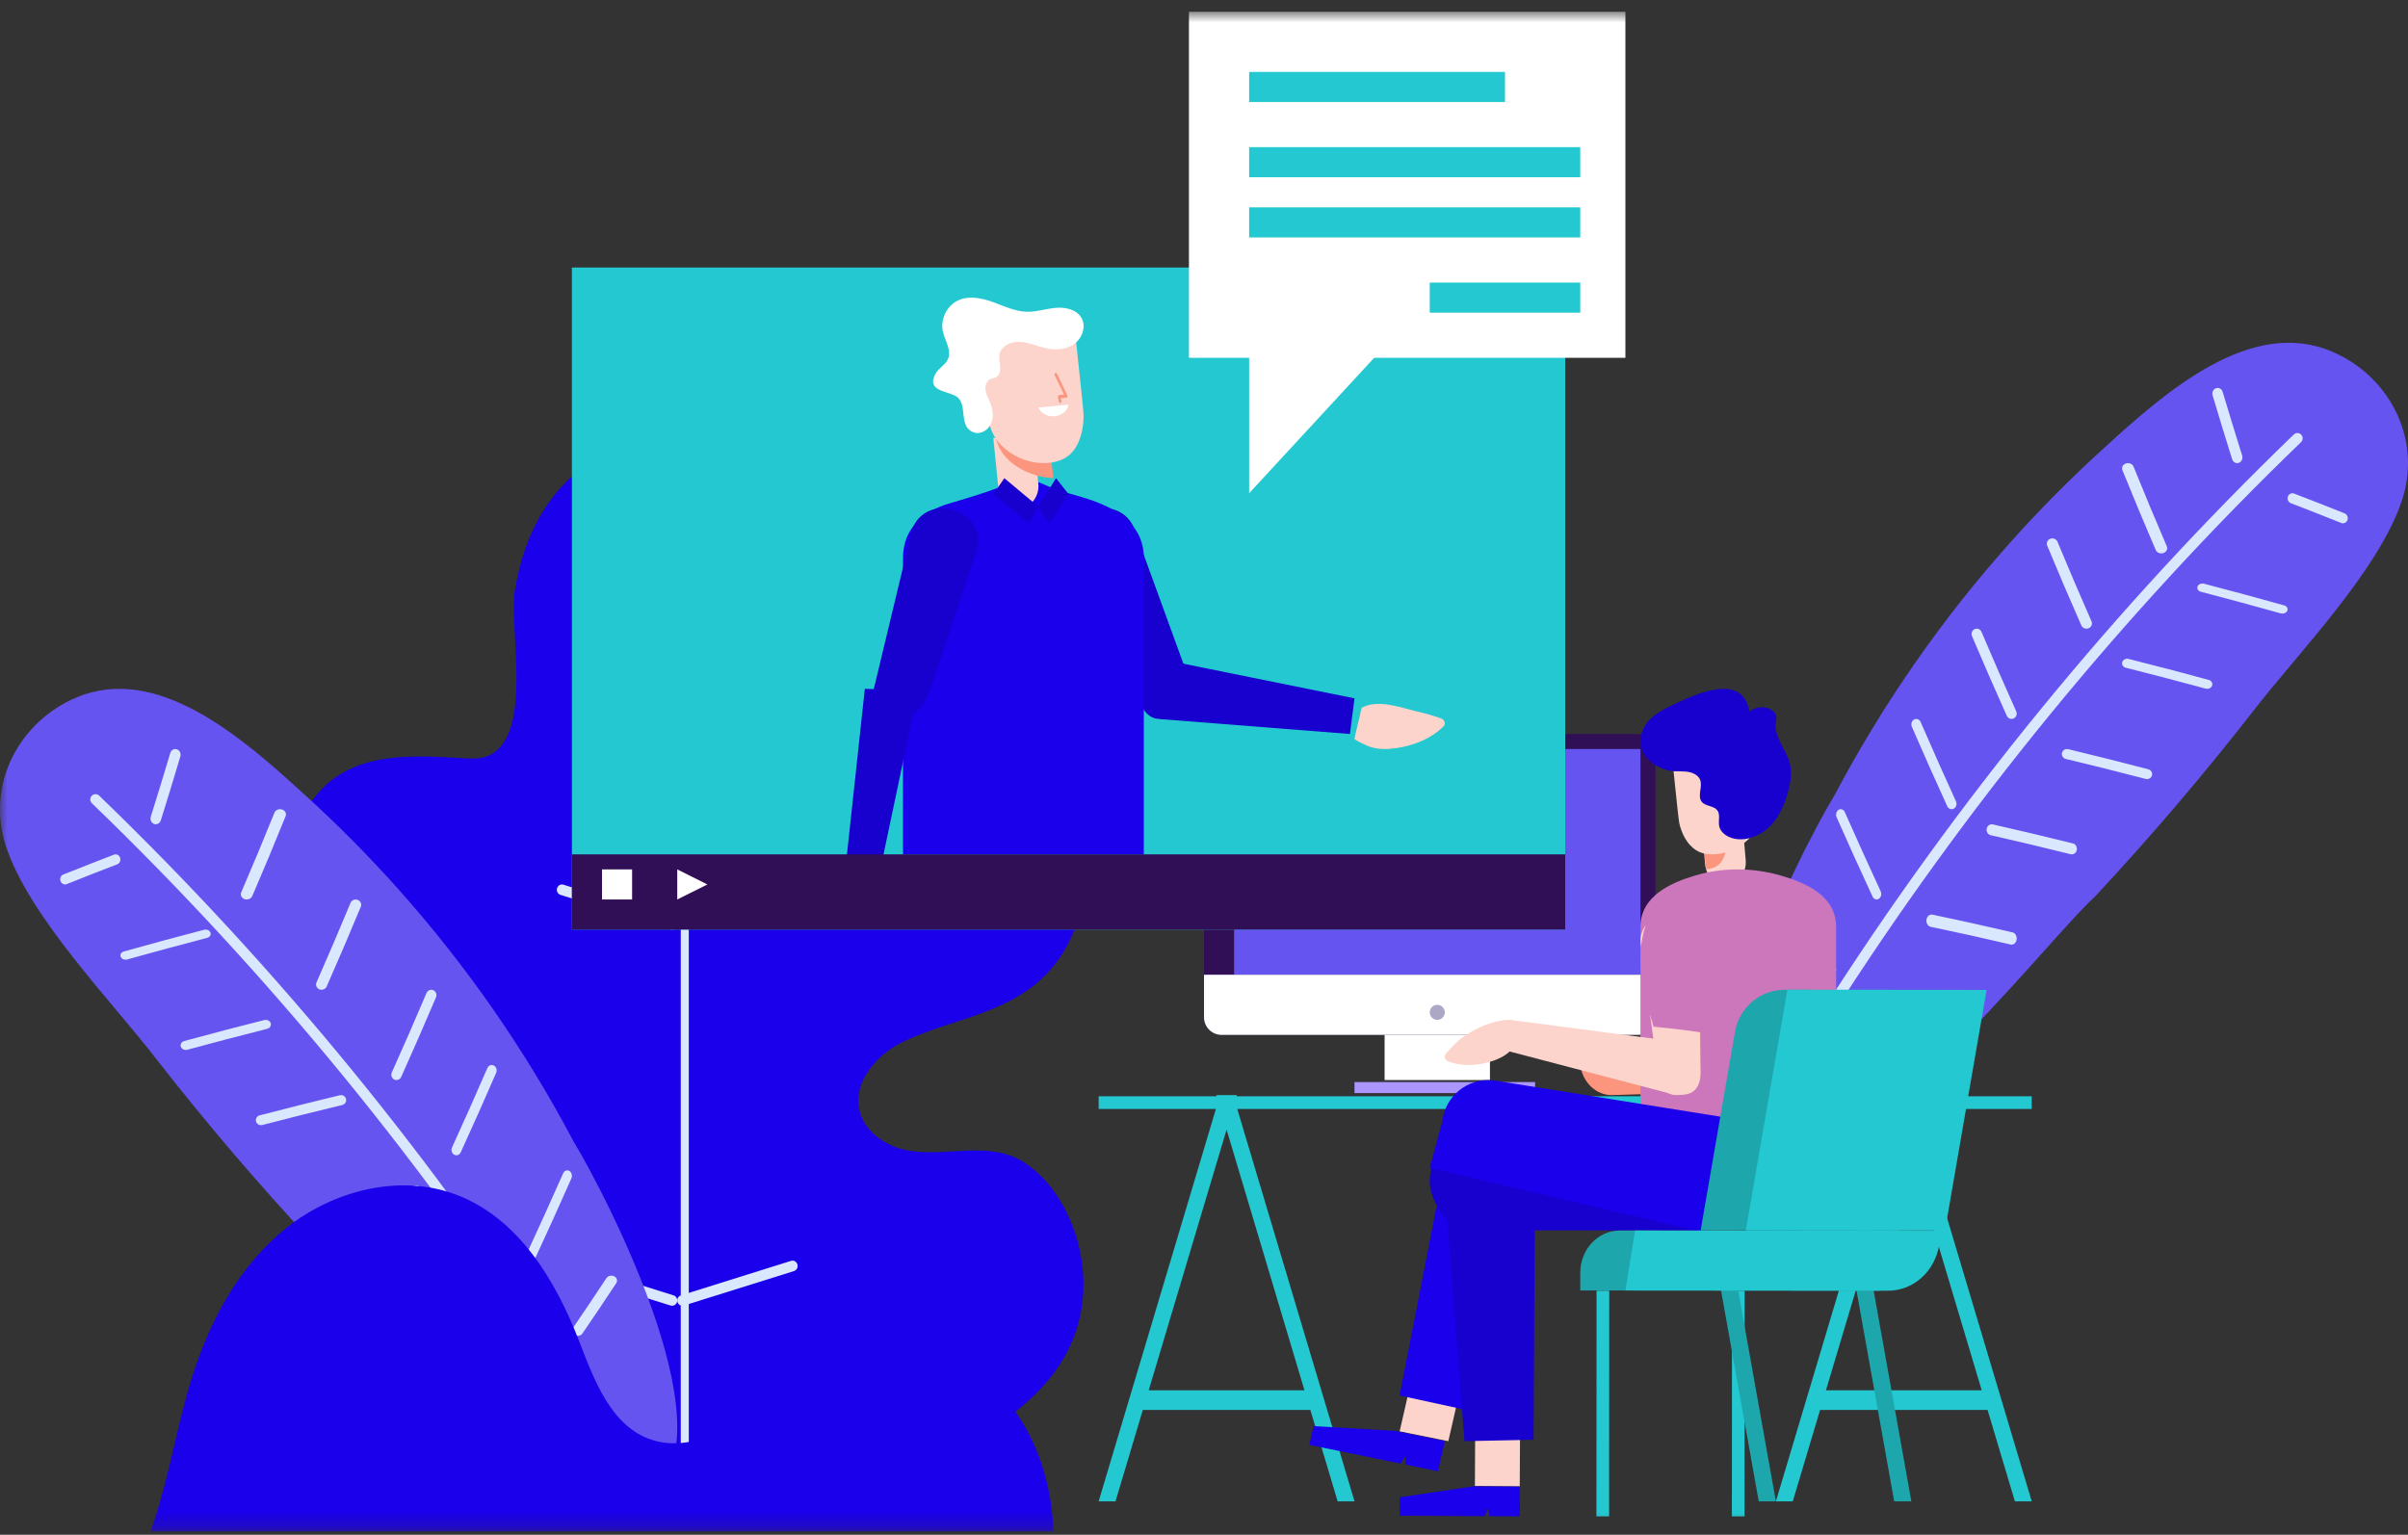 <?xml version="1.0" encoding="UTF-8"?>
<svg width="160px" height="102px" viewBox="0 0 160 102" version="1.1" xmlns="http://www.w3.org/2000/svg" xmlns:xlink="http://www.w3.org/1999/xlink">
    <rect x="0" y="0" width="160" height="102" fill="#333333" stroke="none"/>
    <!-- Generator: Sketch 55.2 (78181) - https://sketchapp.com -->
    <title>Group 126</title>
    <desc>Created with Sketch.</desc>
    <defs>
        <polygon id="path-1" points="0 101.78 160 101.78 160 0.78 0 0.78"></polygon>
    </defs>
    <g id="Marshmello_landing-page" stroke="none" stroke-width="1" fill="none" fill-rule="evenodd">
        <g id="Simple_landngpage" transform="translate(-866, -2566)">
            <g id="Group-8" transform="translate(815, 2489)">
                <g id="Group-126" transform="translate(51, 77)">
                    <path d="M133.615,36.002 C129.05,41.104 125.102,46.781 121.915,52.817 C119.498,56.816 111.22,73.066 117.025,76.36 C122.971,79.639 135.688,62.777 139.21,59.576 C142.849,55.673 146.304,51.625 149.588,47.417 C152.556,43.541 158.109,37.919 159.636,33.139 C160.921,29.039 158.673,24.925 154.907,23.349 C149.552,21.104 143.954,25.977 139.849,29.733 C137.667,31.706 135.583,33.801 133.615,36.002" id="Fill-1" fill="#6654F1"></path>
                    <path d="M121.348,67.78 C121.283,67.78 121.218,67.762 121.159,67.725 C120.998,67.62 120.951,67.403 121.055,67.239 C129.963,53.26 140.513,40.352 152.413,28.876 C152.552,28.746 152.771,28.748 152.905,28.888 C153.036,29.03 153.031,29.251 152.893,29.385 C141.032,40.823 130.517,53.688 121.641,67.62 C121.574,67.724 121.462,67.78 121.348,67.78" id="Fill-3" fill="#D9E8FF"></path>
                    <path d="M137.662,56.78 C137.637,56.78 137.613,56.778 137.587,56.772 C135.771,56.318 133.982,55.893 132.27,55.508 C132.087,55.467 131.969,55.273 132.007,55.074 C132.045,54.875 132.228,54.747 132.405,54.788 C134.122,55.175 135.917,55.603 137.738,56.055 C137.919,56.101 138.032,56.298 137.992,56.496 C137.955,56.666 137.816,56.78 137.662,56.78" id="Fill-5" fill="#D9E8FF"></path>
                    <path d="M129.675,53.78 C129.557,53.78 129.444,53.709 129.385,53.583 C128.608,51.886 127.817,50.108 127.032,48.3 C126.955,48.12 127.022,47.903 127.183,47.818 C127.346,47.727 127.539,47.807 127.618,47.986 C128.4,49.79 129.189,51.561 129.964,53.256 C130.046,53.434 129.983,53.651 129.822,53.743 C129.775,53.768 129.725,53.78 129.675,53.78" id="Fill-7" fill="#D9E8FF"></path>
                    <path d="M142.66,51.78 C142.632,51.78 142.602,51.777 142.574,51.769 C140.79,51.303 139.002,50.855 137.259,50.438 C137.076,50.394 136.965,50.213 137.01,50.035 C137.056,49.857 137.235,49.748 137.421,49.789 C139.169,50.209 140.962,50.66 142.747,51.127 C142.929,51.174 143.037,51.357 142.988,51.534 C142.949,51.683 142.81,51.78 142.66,51.78" id="Fill-9" fill="#D9E8FF"></path>
                    <path d="M133.655,47.78 C133.525,47.78 133.401,47.705 133.343,47.575 C132.555,45.82 131.776,44.038 131.03,42.279 C130.952,42.099 131.032,41.888 131.206,41.811 C131.378,41.732 131.583,41.812 131.659,41.992 C132.406,43.749 133.182,45.525 133.967,47.275 C134.049,47.454 133.973,47.665 133.8,47.748 C133.753,47.77 133.704,47.78 133.655,47.78" id="Fill-11" fill="#D9E8FF"></path>
                    <path d="M146.657,45.78 C146.625,45.78 146.591,45.777 146.557,45.767 C144.812,45.292 143.025,44.825 141.249,44.378 C141.067,44.332 140.962,44.164 141.013,44.002 C141.064,43.841 141.257,43.746 141.435,43.792 C143.215,44.239 145.007,44.709 146.757,45.186 C146.938,45.234 147.041,45.405 146.984,45.566 C146.94,45.697 146.804,45.78 146.657,45.78" id="Fill-13" fill="#D9E8FF"></path>
                    <path d="M138.633,41.78 C138.49,41.78 138.354,41.7 138.295,41.566 C137.517,39.803 136.755,38.019 136.026,36.261 C135.951,36.081 136.043,35.878 136.231,35.805 C136.415,35.734 136.632,35.821 136.708,36.001 C137.435,37.754 138.197,39.535 138.971,41.294 C139.05,41.473 138.961,41.678 138.776,41.753 C138.729,41.773 138.681,41.78 138.633,41.78" id="Fill-15" fill="#D9E8FF"></path>
                    <path d="M151.654,40.78 C151.616,40.78 151.578,40.775 151.541,40.764 C149.828,40.284 148.045,39.801 146.239,39.33 C146.059,39.282 145.958,39.124 146.017,38.976 C146.075,38.829 146.269,38.745 146.452,38.795 C148.261,39.268 150.049,39.751 151.767,40.233 C151.948,40.284 152.044,40.444 151.98,40.59 C151.931,40.707 151.797,40.78 151.654,40.78" id="Fill-17" fill="#D9E8FF"></path>
                    <path d="M143.607,36.78 C143.449,36.78 143.299,36.695 143.239,36.556 C142.471,34.768 141.724,32.981 141.022,31.243 C140.95,31.062 141.058,30.864 141.261,30.8 C141.47,30.738 141.691,30.83 141.764,31.01 C142.463,32.745 143.206,34.528 143.975,36.31 C144.051,36.488 143.948,36.69 143.747,36.757 C143.699,36.773 143.652,36.78 143.607,36.78" id="Fill-19" fill="#D9E8FF"></path>
                    <path d="M133.665,62.78 C133.643,62.78 133.623,62.779 133.602,62.774 C131.807,62.352 130.017,61.955 128.279,61.595 C128.097,61.556 127.974,61.343 128.005,61.121 C128.037,60.898 128.205,60.756 128.392,60.784 C130.133,61.148 131.927,61.545 133.727,61.967 C133.909,62.01 134.028,62.226 133.994,62.447 C133.962,62.644 133.823,62.78 133.665,62.78" id="Fill-21" fill="#D9E8FF"></path>
                    <path d="M124.693,59.78 C124.584,59.78 124.479,59.713 124.424,59.591 C123.602,57.822 122.799,56.047 122.035,54.316 C121.957,54.139 122.014,53.915 122.165,53.821 C122.314,53.731 122.501,53.795 122.58,53.975 C123.342,55.7 124.143,57.47 124.961,59.236 C125.044,59.413 124.99,59.638 124.841,59.735 C124.794,59.765 124.743,59.78 124.693,59.78" id="Fill-23" fill="#D9E8FF"></path>
                    <path d="M128.618,67.761 C128.599,67.761 128.58,67.76 128.56,67.758 C127.154,67.61 125.744,67.467 124.331,67.332 C124.121,67.313 123.976,67.178 124.003,67.032 C124.033,66.886 124.212,66.781 124.434,66.803 C125.85,66.938 127.266,67.08 128.675,67.231 C128.884,67.252 129.027,67.389 128.996,67.534 C128.967,67.666 128.804,67.761 128.618,67.761" id="Fill-25" fill="#D9E8FF"></path>
                    <path d="M121.622,64.78 C121.493,64.78 121.367,64.724 121.298,64.62 C120.539,63.513 119.791,62.397 119.051,61.276 C118.946,61.118 119.008,60.916 119.188,60.825 C119.367,60.733 119.599,60.788 119.705,60.945 C120.444,62.064 121.191,63.177 121.946,64.282 C122.054,64.439 121.996,64.641 121.816,64.735 C121.755,64.766 121.688,64.78 121.622,64.78" id="Fill-27" fill="#D9E8FF"></path>
                    <path d="M155.68,34.78 C155.643,34.78 155.604,34.773 155.566,34.758 C154.454,34.31 153.334,33.872 152.21,33.44 C152.045,33.376 151.96,33.182 152.019,33.004 C152.078,32.83 152.261,32.737 152.428,32.801 C153.555,33.232 154.675,33.673 155.794,34.121 C155.958,34.188 156.042,34.383 155.979,34.56 C155.93,34.696 155.808,34.78 155.68,34.78" id="Fill-29" fill="#D9E8FF"></path>
                    <path d="M148.648,30.78 C148.502,30.78 148.365,30.681 148.315,30.521 C147.874,29.111 147.44,27.699 147.018,26.279 C146.957,26.078 147.058,25.865 147.244,25.801 C147.427,25.732 147.627,25.845 147.686,26.045 C148.109,27.462 148.54,28.872 148.981,30.276 C149.043,30.476 148.946,30.692 148.762,30.759 C148.725,30.773 148.685,30.78 148.648,30.78" id="Fill-31" fill="#D9E8FF"></path>
                    <path d="M57.037,72.968 C57.137,71.388 58.521,69.948 60.023,69.228 C63.108,67.751 66.806,67.42 69.35,64.917 C71.851,62.458 72.675,58.649 71.42,55.373 C69.627,50.694 64.536,49.412 59.959,50.13 C59.376,50.222 58.755,50.345 58.212,50.112 C57.514,49.813 57.168,49.012 57.067,48.258 C56.416,43.359 57.164,38.022 54.516,33.589 C51.588,28.683 45.029,27.512 40.119,30.165 C36.619,32.056 34.853,35.37 34.217,39.192 C33.794,41.727 35.46,48.68 32.557,50.177 C32.076,50.425 31.508,50.431 30.967,50.399 C26.086,50.094 21.676,49.938 19.593,55.373 C17.833,59.964 20.123,65.112 24.708,66.874 L31.487,69.48 C32.932,70.036 33.885,71.425 33.885,72.975 C33.887,77.809 29.177,76.074 26.273,76.022 C23.157,75.965 20.775,78.887 19.781,81.573 C17.2,88.55 22.535,93.388 28.397,96.058 C35.693,99.381 43.946,100.472 51.871,99.36 C58.467,98.434 68.992,95.735 71.47,88.534 C72.296,86.128 72.11,83.419 71.104,81.081 C70.442,79.536 69.406,78.118 67.99,77.215 C65.636,75.715 62.531,77.024 59.999,76.391 C58.705,76.066 57.47,75.17 57.127,73.88 C57.045,73.574 57.017,73.268 57.037,72.968" id="Fill-33" fill="#1B00EB"></path>
                    <path d="M44.655,61.78 C44.623,61.78 44.588,61.777 44.554,61.765 L37.244,59.474 C37.062,59.417 36.959,59.22 37.016,59.033 C37.07,58.846 37.257,58.735 37.446,58.798 L44.756,61.09 C44.938,61.146 45.041,61.343 44.984,61.531 C44.94,61.684 44.802,61.78 44.655,61.78" id="Fill-35" fill="#D9E8FF"></path>
                    <path d="M44.655,86.78 C44.623,86.78 44.588,86.777 44.554,86.765 L37.244,84.475 C37.062,84.418 36.959,84.22 37.016,84.034 C37.07,83.847 37.257,83.734 37.446,83.799 L44.756,86.09 C44.938,86.146 45.041,86.343 44.984,86.531 C44.94,86.684 44.802,86.78 44.655,86.78" id="Fill-37" fill="#D9E8FF"></path>
                    <path d="M45.345,61.78 C45.198,61.78 45.06,61.684 45.016,61.531 C44.959,61.343 45.062,61.146 45.244,61.09 L52.554,58.798 C52.743,58.735 52.929,58.846 52.984,59.033 C53.041,59.22 52.938,59.417 52.756,59.474 L45.446,61.765 C45.412,61.777 45.377,61.78 45.345,61.78" id="Fill-39" fill="#D9E8FF"></path>
                    <path d="M45.345,86.78 C45.198,86.78 45.06,86.684 45.016,86.531 C44.959,86.343 45.062,86.146 45.244,86.09 L52.554,83.799 C52.743,83.734 52.929,83.847 52.984,84.034 C53.041,84.22 52.938,84.418 52.756,84.475 L45.446,86.765 C45.412,86.777 45.377,86.78 45.345,86.78" id="Fill-41" fill="#D9E8FF"></path>
                    <path d="M45.5,96.78 C45.353,96.78 45.233,96.624 45.233,96.429 L45.233,46.131 C45.233,45.937 45.353,45.78 45.5,45.78 C45.647,45.78 45.767,45.937 45.767,46.131 L45.767,96.429 C45.767,96.624 45.647,96.78 45.5,96.78" id="Fill-43" fill="#D9E8FF"></path>
                    <mask id="mask-2" fill="white">
                        <use xlink:href="#path-1"></use>
                    </mask>
                    <g id="Clip-46"></g>
                    <polygon id="Fill-45" fill="#FFFFFF" mask="url(#mask-2)" points="92 71.78 99 71.78 99 66.78 92 66.78"></polygon>
                    <polygon id="Fill-47" fill="#AB96FF" mask="url(#mask-2)" points="90 72.647 102 72.647 102 71.914 90 71.914"></polygon>
                    <path d="M108.827,68.78 L81.173,68.78 C80.526,68.78 80,68.269 80,67.637 L80,49.924 C80,49.294 80.526,48.78 81.173,48.78 L108.827,48.78 C109.475,48.78 110,49.294 110,49.924 L110,67.637 C110,68.269 109.475,68.78 108.827,68.78" id="Fill-48" fill="#310F57" mask="url(#mask-2)"></path>
                    <polygon id="Fill-49" fill="#6654F1" mask="url(#mask-2)" points="108.957 49.783 108.957 49.78 82 49.78 82 64.78 108.957 64.78 108.957 64.761 109 64.761 109 63.862 109 51.581 109 49.783"></polygon>
                    <path d="M110,64.78 L110,67.611 C110,68.257 109.476,68.78 108.827,68.78 L81.173,68.78 C80.526,68.78 80,68.257 80,67.611 L80,64.78 L110,64.78 Z" id="Fill-50" fill="#FFFFFF" mask="url(#mask-2)"></path>
                    <path d="M96,67.28 C96,67.557 95.776,67.78 95.5,67.78 C95.224,67.78 95,67.557 95,67.28 C95,67.003 95.224,66.78 95.5,66.78 C95.776,66.78 96,67.003 96,67.28" id="Fill-51" fill="#ACA7C4" mask="url(#mask-2)"></path>
                    <path d="M126.5,75.076 L131.675,92.398 L121.326,92.398 L126.5,75.076 Z M125.94,73.202 L118,99.78 L119.12,99.78 L119.143,99.706 L120.937,93.705 L132.065,93.705 L133.88,99.78 L135,99.78 L134.96,99.646 L127.061,73.202 L127.186,72.78 L126.935,72.78 L126.066,72.78 L125.815,72.78 L125.855,72.916 L125.94,73.202 Z" id="Fill-52" fill="#24C8D1" mask="url(#mask-2)"></path>
                    <path d="M76.327,92.397 L81.501,75.075 L86.674,92.397 L76.327,92.397 Z M73,99.78 L74.121,99.78 L74.143,99.705 L75.935,93.704 L87.065,93.704 L88.88,99.78 L90,99.78 L89.96,99.645 L82.061,73.201 L82.187,72.78 L81.936,72.78 L81.067,72.78 L80.814,72.78 L80.855,72.915 L80.941,73.201 L73,99.78 Z" id="Fill-53" fill="#24C8D1" mask="url(#mask-2)"></path>
                    <polygon id="Fill-54" fill="#24C8D1" mask="url(#mask-2)" points="73 73.702 135 73.702 135 72.858 73 72.858"></polygon>
                    <polygon id="Fill-55" fill="#24C8D1" mask="url(#mask-2)" points="38 61.78 104 61.78 104 17.78 38 17.78"></polygon>
                    <path d="M78.162,47.463 L77.819,47.606 C76.758,48.049 76.113,47.631 75.674,46.559 L71.158,36.829 C70.719,35.758 71.225,34.528 72.285,34.084 L72.628,33.941 C73.69,33.497 74.906,34.007 75.345,35.08 L78.688,44.264 C79.127,45.336 79.225,47.02 78.162,47.463" id="Fill-56" fill="#1800CF" mask="url(#mask-2)"></path>
                    <polygon id="Fill-57" fill="#1800CF" mask="url(#mask-2)" points="90 46.412 89.697 48.78 77.074 47.79 77 43.78"></polygon>
                    <path d="M90,49.087 C89.985,49.186 90.754,49.522 90.852,49.564 C91.33,49.765 91.873,49.81 92.392,49.764 C93.121,49.699 93.897,49.507 94.553,49.204 C94.884,49.051 95.199,48.865 95.485,48.648 C95.634,48.535 95.776,48.413 95.907,48.284 L95.911,48.28 C96.076,48.116 96,47.846 95.778,47.76 C95.668,47.719 95.574,47.682 95.547,47.673 C95.167,47.554 94.796,47.431 94.407,47.346 C93.243,47.093 91.597,46.403 90.468,47.049 C90.278,47.966 90.192,48.168 90,49.087" id="Fill-58" fill="#FCD4CB" mask="url(#mask-2)"></path>
                    <path d="M60,56.78 L76,56.78 L76,37.064 C76,35.1 74.552,34.029 72.931,33.393 C72.094,33.064 71.218,32.854 70.357,32.602 C69.929,32.479 68.343,31.667 68,31.794 L66.638,32.304 C65.456,32.746 64.274,33.112 63.065,33.463 C61.378,33.954 60,35.115 60,37.064 L60,56.78 Z" id="Fill-59" fill="#1B00EB" mask="url(#mask-2)"></path>
                    <path d="M67.814,33.771 L67.814,33.771 C68.545,33.681 69.073,32.951 68.992,32.143 L68.651,28.78 L66,29.109 L66.34,32.47 C66.422,33.279 67.082,33.861 67.814,33.771" id="Fill-60" fill="#FCD4CB" mask="url(#mask-2)"></path>
                    <path d="M66,28.13 L69.498,27.78 L70,31.78 C68.411,31.708 66.767,30.821 66.289,29.496 C66.181,29.196 66.108,28.886 66.054,28.572 L66,28.13 Z" id="Fill-61" fill="#FC957E" mask="url(#mask-2)"></path>
                    <path d="M70.482,30.578 C70.729,30.482 70.956,30.341 71.153,30.143 C71.785,29.506 71.996,28.506 72,27.626 C72.003,27.162 71.28,20.782 71.288,20.78 L65,21.506 C65.125,22.674 65.253,23.844 65.38,25.013 C65.501,26.126 65.465,27.314 65.801,28.387 C66.372,30.21 68.773,31.242 70.482,30.578" id="Fill-62" fill="#FCD4CB" mask="url(#mask-2)"></path>
                    <path d="M70.442,26.78 C70.404,26.78 70.369,26.75 70.36,26.701 L70.296,26.385 C70.29,26.354 70.296,26.322 70.31,26.296 C70.325,26.271 70.348,26.257 70.374,26.254 L70.703,26.232 L70.08,24.94 C70.056,24.89 70.069,24.826 70.109,24.796 C70.15,24.765 70.201,24.782 70.226,24.832 L70.921,26.273 C70.935,26.305 70.936,26.343 70.922,26.376 C70.909,26.409 70.881,26.43 70.852,26.432 L70.486,26.457 L70.524,26.651 C70.536,26.706 70.508,26.763 70.463,26.777 C70.456,26.779 70.449,26.78 70.442,26.78" id="Fill-63" fill="#FC957E" mask="url(#mask-2)"></path>
                    <path d="M71,26.892 C70.937,27.289 70.568,27.616 70.085,27.663 C69.602,27.711 69.162,27.465 69,27.09 L71,26.892 Z" id="Fill-64" fill="#FFFFFF" mask="url(#mask-2)"></path>
                    <path d="M64.746,28.749 C65.206,28.888 65.708,28.543 65.877,28.094 C66.045,27.643 65.945,27.135 65.76,26.692 C65.655,26.437 65.517,26.189 65.482,25.916 C65.446,25.642 65.544,25.327 65.791,25.206 C65.914,25.146 66.058,25.141 66.179,25.075 C66.413,24.948 66.478,24.64 66.457,24.374 C66.437,24.108 66.355,23.843 66.401,23.581 C66.5,23.007 67.161,22.693 67.742,22.716 C68.324,22.74 68.867,22.995 69.434,23.128 C70.081,23.279 70.804,23.252 71.352,22.876 C71.902,22.5 72.189,21.711 71.862,21.135 C71.545,20.574 70.808,20.403 70.168,20.457 C69.526,20.51 68.902,20.729 68.259,20.719 C67.478,20.707 66.75,20.36 66.016,20.091 C65.282,19.823 64.454,19.634 63.734,19.932 C62.946,20.257 62.462,21.187 62.646,22.019 C62.785,22.649 63.254,23.292 62.982,23.878 C62.809,24.255 62.38,24.453 62.176,24.813 C61.473,26.05 63.064,25.971 63.604,26.387 C64.315,26.938 63.65,28.422 64.746,28.749" id="Fill-65" fill="#FFFFFF" mask="url(#mask-2)"></path>
                    <path d="M59.508,47.734 L59.153,47.633 C58.056,47.318 57.811,46.6 58.128,45.507 L60.587,35.269 C60.903,34.176 62.05,33.547 63.149,33.862 L63.503,33.963 C64.602,34.278 65.235,35.419 64.918,36.512 L61.882,45.607 C61.565,46.7 60.606,48.049 59.508,47.734" id="Fill-66" fill="#1800CF" mask="url(#mask-2)"></path>
                    <polygon id="Fill-67" fill="#1800CF" mask="url(#mask-2)" points="58.074 59.78 56 59.344 57.464 45.78 61 45.885"></polygon>
                    <polygon id="Fill-68" fill="#1800CF" mask="url(#mask-2)" points="68.362 34.78 66 32.839 66.735 31.78 69 33.675"></polygon>
                    <polygon id="Fill-69" fill="#1800CF" mask="url(#mask-2)" points="69.722 34.78 71 32.839 70.167 31.78 69 33.675"></polygon>
                    <polygon id="Fill-70" fill="#310F57" mask="url(#mask-2)" points="38 61.78 104 61.78 104 56.78 38 56.78"></polygon>
                    <polygon id="Fill-71" fill="#FFFFFF" mask="url(#mask-2)" points="40 59.78 42 59.78 42 57.78 40 57.78"></polygon>
                    <polygon id="Fill-72" fill="#FFFFFF" mask="url(#mask-2)" points="45 59.78 45 57.78 47 58.781"></polygon>
                    <polygon id="Fill-73" fill="#FFFFFF" mask="url(#mask-2)" points="79 23.78 108 23.78 108 0.78 79 0.78"></polygon>
                    <polygon id="Fill-74" fill="#FFFFFF" mask="url(#mask-2)" points="83 32.78 83 19.78 95 19.78"></polygon>
                    <path d="M83,6.28 L100,6.28" id="Fill-75" fill="#0086CC" mask="url(#mask-2)"></path>
                    <polygon id="Fill-76" fill="#24C8D1" mask="url(#mask-2)" points="83 6.78 100 6.78 100 4.78 83 4.78"></polygon>
                    <path d="M83,15.28 L105,15.28" id="Fill-77" fill="#0086CC" mask="url(#mask-2)"></path>
                    <polygon id="Fill-78" fill="#24C8D1" mask="url(#mask-2)" points="83 15.78 105 15.78 105 13.78 83 13.78"></polygon>
                    <path d="M83,10.28 L105,10.28" id="Fill-79" fill="#0086CC" mask="url(#mask-2)"></path>
                    <polygon id="Fill-80" fill="#24C8D1" mask="url(#mask-2)" points="83 11.78 105 11.78 105 9.78 83 9.78"></polygon>
                    <path d="M95,19.28 L105,19.28" id="Fill-81" fill="#0086CC" mask="url(#mask-2)"></path>
                    <polygon id="Fill-82" fill="#24C8D1" mask="url(#mask-2)" points="95 20.78 105 20.78 105 18.78 95 18.78"></polygon>
                    <path d="M114.774,58.773 L114.774,58.773 C114.03,58.853 113.368,58.257 113.297,57.443 L113,54.063 L115.697,53.78 L115.994,57.159 C116.066,57.972 115.518,58.695 114.774,58.773" id="Fill-83" fill="#FCD4CB" mask="url(#mask-2)"></path>
                    <path d="M115.961,53.78 L113,54.058 L113.363,57.78 C114.388,57.666 114.655,57.065 114.792,55.779 C114.824,55.488 116.017,54.486 116,54.191 L115.961,53.78 Z" id="Fill-84" fill="#FC957E" mask="url(#mask-2)"></path>
                    <path d="M113.382,56.752 C113.155,56.721 112.938,56.648 112.735,56.527 C112.089,56.139 111.738,55.397 111.581,54.714 C111.499,54.353 111.007,49.275 111,49.276 L116.465,48.78 C116.561,49.711 116.655,50.641 116.749,51.572 C116.841,52.457 117.076,53.374 116.976,54.264 C116.807,55.776 114.949,56.982 113.382,56.752" id="Fill-85" fill="#FCD4CB" mask="url(#mask-2)"></path>
                    <path d="M109.016,49.045 C109.208,47.709 110.399,47.198 111.521,46.671 C112.965,45.997 115.836,44.794 116.227,47.28 C116.804,46.911 117.39,46.904 117.828,47.268 C118.168,47.556 117.984,47.881 117.981,48.239 C117.978,48.609 118.117,48.978 118.278,49.309 C118.502,49.774 118.79,50.217 118.92,50.715 C119.084,51.349 118.972,52.02 118.796,52.654 C118.58,53.439 118.256,54.216 117.692,54.824 C117.129,55.431 116.292,55.847 115.447,55.772 C114.898,55.723 114.318,55.398 114.228,54.879 C114.166,54.527 114.324,54.116 114.093,53.835 C113.857,53.547 113.353,53.592 113.098,53.317 C112.742,52.93 113.158,52.296 112.961,51.817 C112.837,51.519 112.496,51.352 112.166,51.298 C111.837,51.245 111.497,51.278 111.164,51.25 C110.032,51.151 108.85,50.196 109.016,49.045" id="Fill-86" fill="#1800CF" mask="url(#mask-2)"></path>
                    <polygon id="Fill-87" fill="#FCD4CB" mask="url(#mask-2)" points="96.234 95.78 93 95.126 93.765 91.78 97 92.435"></polygon>
                    <path d="M87.281,94.78 L87,96.025 L93.06,97.27 C93.168,97.107 93.277,96.946 93.385,96.783 L93.381,97.336 L95.547,97.78 L96,95.77 L92.709,95.094 L87.281,94.78 Z" id="Fill-88" fill="#1B00EB" mask="url(#mask-2)"></path>
                    <polygon id="Fill-89" fill="#1B00EB" mask="url(#mask-2)" points="97.752 93.78 93 92.745 95.859 78.066 102 73.78"></polygon>
                    <path d="M105,70.717 L105,70.717 C105.119,71.917 106.053,72.814 107.146,72.78 L117,72.468 L116.758,68.78 L105,70.717 Z" id="Fill-90" fill="#FC957E" mask="url(#mask-2)"></path>
                    <polygon id="Fill-91" fill="#FCD4CB" mask="url(#mask-2)" points="100.981 98.78 98 98.758 98.019 94.78 101 94.802"></polygon>
                    <path d="M93.007,99.507 L93,100.734 L98.664,100.767 C98.73,100.594 98.795,100.42 98.858,100.247 C98.894,100.422 98.928,100.595 98.963,100.769 L100.989,100.78 L101,98.799 L97.924,98.78 L93.007,99.507 Z" id="Fill-92" fill="#1B00EB" mask="url(#mask-2)"></path>
                    <path d="M95.099,79.21 C94.582,77.258 96.145,75.331 98.368,75.28 L116.31,74.78 C117.99,74.782 116.074,76.563 116.072,78.229 L116.072,78.767 C116.07,80.433 114.708,81.782 113.026,81.78 L97.927,81.766 C96.687,81.765 95.726,80.801 95.273,79.72 C95.202,79.552 95.144,79.381 95.099,79.21" id="Fill-93" fill="#1800CF" mask="url(#mask-2)"></path>
                    <path d="M101.898,95.685 L97.309,95.78 L96.003,79.006 C95.944,78.079 96.781,76.9 97.644,76.715 L102,75.78 L101.898,95.685 Z" id="Fill-94" fill="#1800CF" mask="url(#mask-2)"></path>
                    <path d="M122,77.78 L109,77.78 L109,61.606 C109,59.542 111.042,58.655 112.657,58.179 C114.501,57.637 116.484,57.655 118.327,58.189 C119.961,58.662 122,59.518 122,61.606 L122,77.78 Z" id="Fill-95" fill="#CC76BC" mask="url(#mask-2)"></path>
                    <path d="M95.837,74.516 C96.024,72.829 97.544,71.613 99.232,71.799 L122,75.445 C122,75.445 117.31,75.184 117.124,76.87 L117.063,77.414 C116.876,79.101 114.33,81.958 112.641,81.772 L95,77.619 L95.837,74.516 Z" id="Fill-96" fill="#1B00EB" mask="url(#mask-2)"></path>
                    <path d="M111.527,72.777 L111.846,72.755 C112.833,72.69 113.057,71.866 112.989,70.917 L112.896,62.385 C112.829,61.436 111.973,60.719 110.987,60.785 L110.668,60.806 C109.681,60.871 108.936,61.694 109.004,62.643 L110.131,71.108 C110.2,72.057 110.541,72.843 111.527,72.777" id="Fill-97" fill="#FCD4CB" mask="url(#mask-2)"></path>
                    <polygon id="Fill-98" fill="#FCD4CB" mask="url(#mask-2)" points="100.307 67.78 100 69.801 111.347 72.78 112 69.307"></polygon>
                    <path d="M100.996,68.89 C101.047,68.968 100.597,69.559 100.538,69.635 C100.254,69.996 99.859,70.249 99.446,70.413 C98.867,70.644 98.201,70.783 97.582,70.78 C97.268,70.779 96.956,70.744 96.651,70.67 C96.493,70.631 96.339,70.582 96.187,70.523 C96.184,70.523 96.183,70.523 96.182,70.521 C95.991,70.444 95.941,70.183 96.077,70.022 C96.144,69.942 96.198,69.874 96.218,69.856 C96.46,69.604 96.692,69.351 96.954,69.126 C97.737,68.45 99.369,67.681 100.483,67.791 C100.993,68.506 100.485,68.176 100.996,68.89" id="Fill-99" fill="#FCD4CB" mask="url(#mask-2)"></path>
                    <path d="M110.331,59.822 C109.342,60.887 108.963,62.436 109.003,63.911 C109.043,65.385 109.46,66.819 109.872,68.233 C111.253,68.373 112.635,68.52 114,68.78 C113.954,66.867 113.83,64.823 113.626,62.921 C113.548,62.197 113.451,61.452 113.097,60.822 C112.572,59.892 111.365,59.676 110.331,59.822" id="Fill-100" fill="#CC76BC" mask="url(#mask-2)"></path>
                    <polygon id="Fill-101" fill="#24C8D1" mask="url(#mask-2)" points="115.075 100.78 115.916 100.78 115.925 85.78 115.084 85.78"></polygon>
                    <path d="M105,85.763 L124.892,85.78 L126.41,85.456 L127,81.797 L107.628,81.78 C106.178,81.779 105.003,83.033 105.001,84.579 L105,85.763 Z" id="Fill-102" fill="#1EA6AD" mask="url(#mask-2)"></path>
                    <path d="M113,81.769 L126.235,81.78 L129,65.788 L118.592,65.78 C116.958,65.779 115.56,66.96 115.28,68.579 L113,81.769 Z" id="Fill-103" fill="#1EA6AD" mask="url(#mask-2)"></path>
                    <polygon id="Fill-104" fill="#24C8D1" mask="url(#mask-2)" points="116 81.77 129.236 81.78 132 65.791 118.764 65.78"></polygon>
                    <polygon id="Fill-105" fill="#1EA6AD" mask="url(#mask-2)" points="118 99.78 116.86 99.78 114 83.78 115.139 83.78"></polygon>
                    <polygon id="Fill-106" fill="#1EA6AD" mask="url(#mask-2)" points="127 99.78 125.859 99.779 123 83.78 124.139 83.782"></polygon>
                    <path d="M129,81.797 L128.849,82.736 C128.566,84.496 127.135,85.782 125.461,85.78 L108,85.766 L108.643,81.78 L129,81.797 Z" id="Fill-107" fill="#24C8D1" mask="url(#mask-2)"></path>
                    <polygon id="Fill-108" fill="#24C8D1" mask="url(#mask-2)" points="106.075 100.78 106.916 100.78 106.925 85.782 106.084 85.78"></polygon>
                    <path d="M26.385,59.002 C30.95,64.103 34.897,69.78 38.085,75.816 C40.501,79.816 48.781,96.066 42.975,99.36 C37.028,102.639 24.311,85.777 20.79,82.576 C17.15,78.673 13.695,74.625 10.412,70.416 C7.442,66.541 1.89,60.918 0.364,56.139 C-0.921,52.039 1.327,47.925 5.092,46.349 C10.448,44.104 16.045,48.977 20.15,52.733 C22.332,54.705 24.416,56.8 26.385,59.002" id="Fill-109" fill="#6654F1" mask="url(#mask-2)"></path>
                    <path d="M37.652,91.78 C37.537,91.78 37.426,91.724 37.359,91.62 C28.481,77.685 17.967,64.822 6.107,53.386 C5.969,53.251 5.964,53.03 6.095,52.888 C6.229,52.749 6.448,52.745 6.587,52.876 C18.486,64.351 29.037,77.257 37.945,91.239 C38.049,91.403 38.002,91.62 37.841,91.725 C37.782,91.762 37.717,91.78 37.652,91.78" id="Fill-110" fill="#D9E8FF" mask="url(#mask-2)"></path>
                    <path d="M22.337,80.78 C22.184,80.78 22.046,80.666 22.008,80.496 C21.968,80.298 22.081,80.102 22.262,80.056 C24.001,79.622 25.795,79.196 27.594,78.789 C27.782,78.745 27.955,78.876 27.993,79.074 C28.031,79.271 27.913,79.467 27.732,79.508 C25.937,79.913 24.147,80.339 22.413,80.772 C22.388,80.778 22.363,80.78 22.337,80.78" id="Fill-111" fill="#D9E8FF" mask="url(#mask-2)"></path>
                    <path d="M30.325,76.78 C30.275,76.78 30.225,76.768 30.178,76.743 C30.017,76.651 29.954,76.434 30.036,76.256 C30.837,74.503 31.626,72.731 32.383,70.985 C32.462,70.805 32.653,70.729 32.817,70.817 C32.979,70.902 33.045,71.119 32.968,71.299 C32.21,73.049 31.417,74.827 30.614,76.583 C30.556,76.709 30.443,76.78 30.325,76.78" id="Fill-112" fill="#D9E8FF" mask="url(#mask-2)"></path>
                    <path d="M17.34,74.78 C17.19,74.78 17.052,74.683 17.012,74.535 C16.963,74.357 17.07,74.175 17.252,74.127 C18.998,73.669 20.789,73.22 22.579,72.79 C22.766,72.746 22.944,72.856 22.99,73.036 C23.035,73.214 22.924,73.395 22.741,73.438 C20.956,73.866 19.167,74.313 17.427,74.769 C17.398,74.777 17.368,74.78 17.34,74.78" id="Fill-113" fill="#D9E8FF" mask="url(#mask-2)"></path>
                    <path d="M26.345,71.78 C26.296,71.78 26.247,71.77 26.2,71.749 C26.027,71.665 25.951,71.454 26.033,71.275 C26.819,69.527 27.596,67.749 28.341,65.993 C28.417,65.813 28.621,65.731 28.794,65.811 C28.968,65.889 29.048,66.098 28.97,66.279 C28.224,68.038 27.446,69.821 26.657,71.575 C26.599,71.705 26.475,71.78 26.345,71.78" id="Fill-114" fill="#D9E8FF" mask="url(#mask-2)"></path>
                    <path d="M12.343,69.78 C12.196,69.78 12.06,69.697 12.016,69.566 C11.959,69.405 12.062,69.233 12.243,69.186 C14.004,68.706 15.795,68.235 17.565,67.791 C17.745,67.748 17.936,67.84 17.987,68.001 C18.038,68.163 17.933,68.331 17.751,68.377 C15.986,68.821 14.2,69.289 12.443,69.767 C12.409,69.777 12.375,69.78 12.343,69.78" id="Fill-115" fill="#D9E8FF" mask="url(#mask-2)"></path>
                    <path d="M21.367,65.78 C21.319,65.78 21.271,65.771 21.224,65.753 C21.039,65.677 20.95,65.472 21.029,65.293 C21.814,63.512 22.575,61.732 23.292,60.002 C23.366,59.822 23.581,59.733 23.769,59.806 C23.957,59.879 24.049,60.081 23.974,60.262 C23.255,61.996 22.491,63.781 21.705,65.565 C21.646,65.699 21.51,65.78 21.367,65.78" id="Fill-116" fill="#D9E8FF" mask="url(#mask-2)"></path>
                    <path d="M8.346,63.78 C8.203,63.78 8.069,63.707 8.02,63.59 C7.956,63.444 8.052,63.284 8.233,63.233 C10.009,62.735 11.797,62.251 13.55,61.795 C13.724,61.745 13.926,61.828 13.984,61.977 C14.041,62.124 13.941,62.282 13.76,62.33 C12.013,62.786 10.229,63.268 8.459,63.764 C8.422,63.775 8.383,63.78 8.346,63.78" id="Fill-117" fill="#D9E8FF" mask="url(#mask-2)"></path>
                    <path d="M16.393,59.78 C16.347,59.78 16.3,59.773 16.253,59.757 C16.052,59.69 15.949,59.488 16.025,59.31 C16.765,57.596 17.51,55.813 18.236,54.009 C18.308,53.829 18.529,53.739 18.739,53.799 C18.942,53.863 19.05,54.061 18.978,54.242 C18.248,56.051 17.502,57.839 16.761,59.556 C16.7,59.695 16.55,59.78 16.393,59.78" id="Fill-118" fill="#D9E8FF" mask="url(#mask-2)"></path>
                    <path d="M26.335,86.78 C26.177,86.78 26.038,86.645 26.006,86.449 C25.972,86.226 26.091,86.011 26.272,85.969 C27.999,85.561 29.794,85.163 31.608,84.783 C31.8,84.759 31.963,84.897 31.995,85.12 C32.026,85.343 31.903,85.555 31.721,85.594 C29.912,85.971 28.121,86.367 26.399,86.774 C26.377,86.779 26.357,86.78 26.335,86.78" id="Fill-119" fill="#D9E8FF" mask="url(#mask-2)"></path>
                    <path d="M35.308,83.78 C35.257,83.78 35.205,83.765 35.158,83.735 C35.009,83.638 34.956,83.413 35.039,83.236 C35.831,81.528 36.632,79.759 37.42,77.976 C37.499,77.796 37.686,77.73 37.835,77.822 C37.986,77.915 38.043,78.138 37.965,78.317 C37.176,80.107 36.372,81.88 35.576,83.592 C35.521,83.713 35.416,83.78 35.308,83.78" id="Fill-120" fill="#D9E8FF" mask="url(#mask-2)"></path>
                    <path d="M31.382,91.761 C31.196,91.761 31.033,91.666 31.004,91.534 C30.973,91.389 31.116,91.252 31.325,91.231 C32.734,91.08 34.148,90.938 35.566,90.803 C35.788,90.782 35.968,90.886 35.997,91.032 C36.024,91.178 35.879,91.313 35.669,91.332 C34.254,91.467 32.846,91.61 31.44,91.758 C31.42,91.76 31.401,91.761 31.382,91.761" id="Fill-121" fill="#D9E8FF" mask="url(#mask-2)"></path>
                    <path d="M38.378,88.78 C38.312,88.78 38.245,88.766 38.184,88.735 C38.004,88.641 37.946,88.439 38.054,88.282 C38.808,87.176 39.557,86.064 40.294,84.944 C40.4,84.787 40.632,84.734 40.812,84.824 C40.992,84.916 41.054,85.117 40.949,85.275 C40.209,86.396 39.461,87.512 38.702,88.62 C38.633,88.724 38.507,88.78 38.378,88.78" id="Fill-122" fill="#D9E8FF" mask="url(#mask-2)"></path>
                    <path d="M4.32,58.78 C4.191,58.78 4.069,58.696 4.021,58.559 C3.958,58.383 4.042,58.186 4.207,58.12 C5.324,57.674 6.446,57.233 7.572,56.801 C7.739,56.737 7.922,56.83 7.981,57.005 C8.04,57.182 7.955,57.377 7.79,57.441 C6.666,57.873 5.546,58.311 4.433,58.758 C4.396,58.773 4.357,58.78 4.32,58.78" id="Fill-123" fill="#D9E8FF" mask="url(#mask-2)"></path>
                    <path d="M10.352,54.78 C10.315,54.78 10.275,54.775 10.238,54.761 C10.054,54.692 9.957,54.477 10.019,54.277 C10.461,52.873 10.891,51.462 11.314,50.044 C11.373,49.843 11.569,49.735 11.756,49.799 C11.942,49.863 12.043,50.077 11.982,50.278 C11.56,51.698 11.127,53.115 10.685,54.523 C10.635,54.682 10.498,54.78 10.352,54.78" id="Fill-124" fill="#D9E8FF" mask="url(#mask-2)"></path>
                    <path d="M70,101.78 C69.983,101.42 69.962,101.059 69.924,100.699 C69.519,96.611 67.507,92.306 63.648,90.734 C59.49,89.042 54.763,91.028 50.961,93.398 C48.634,94.851 45.95,96.537 43.33,95.698 C40.613,94.827 39.492,91.747 38.476,89.121 C36.908,85.067 34.422,80.94 30.3,79.393 C26.545,77.984 22.132,79.124 19.014,81.616 C15.898,84.109 13.939,87.767 12.756,91.541 C11.772,94.688 11.274,97.967 10.238,101.096 C10.162,101.325 10.082,101.553 10,101.78 L70,101.78 Z" id="Fill-125" fill="#1B00EB" mask="url(#mask-2)"></path>
                </g>
            </g>
        </g>
    </g>
</svg>